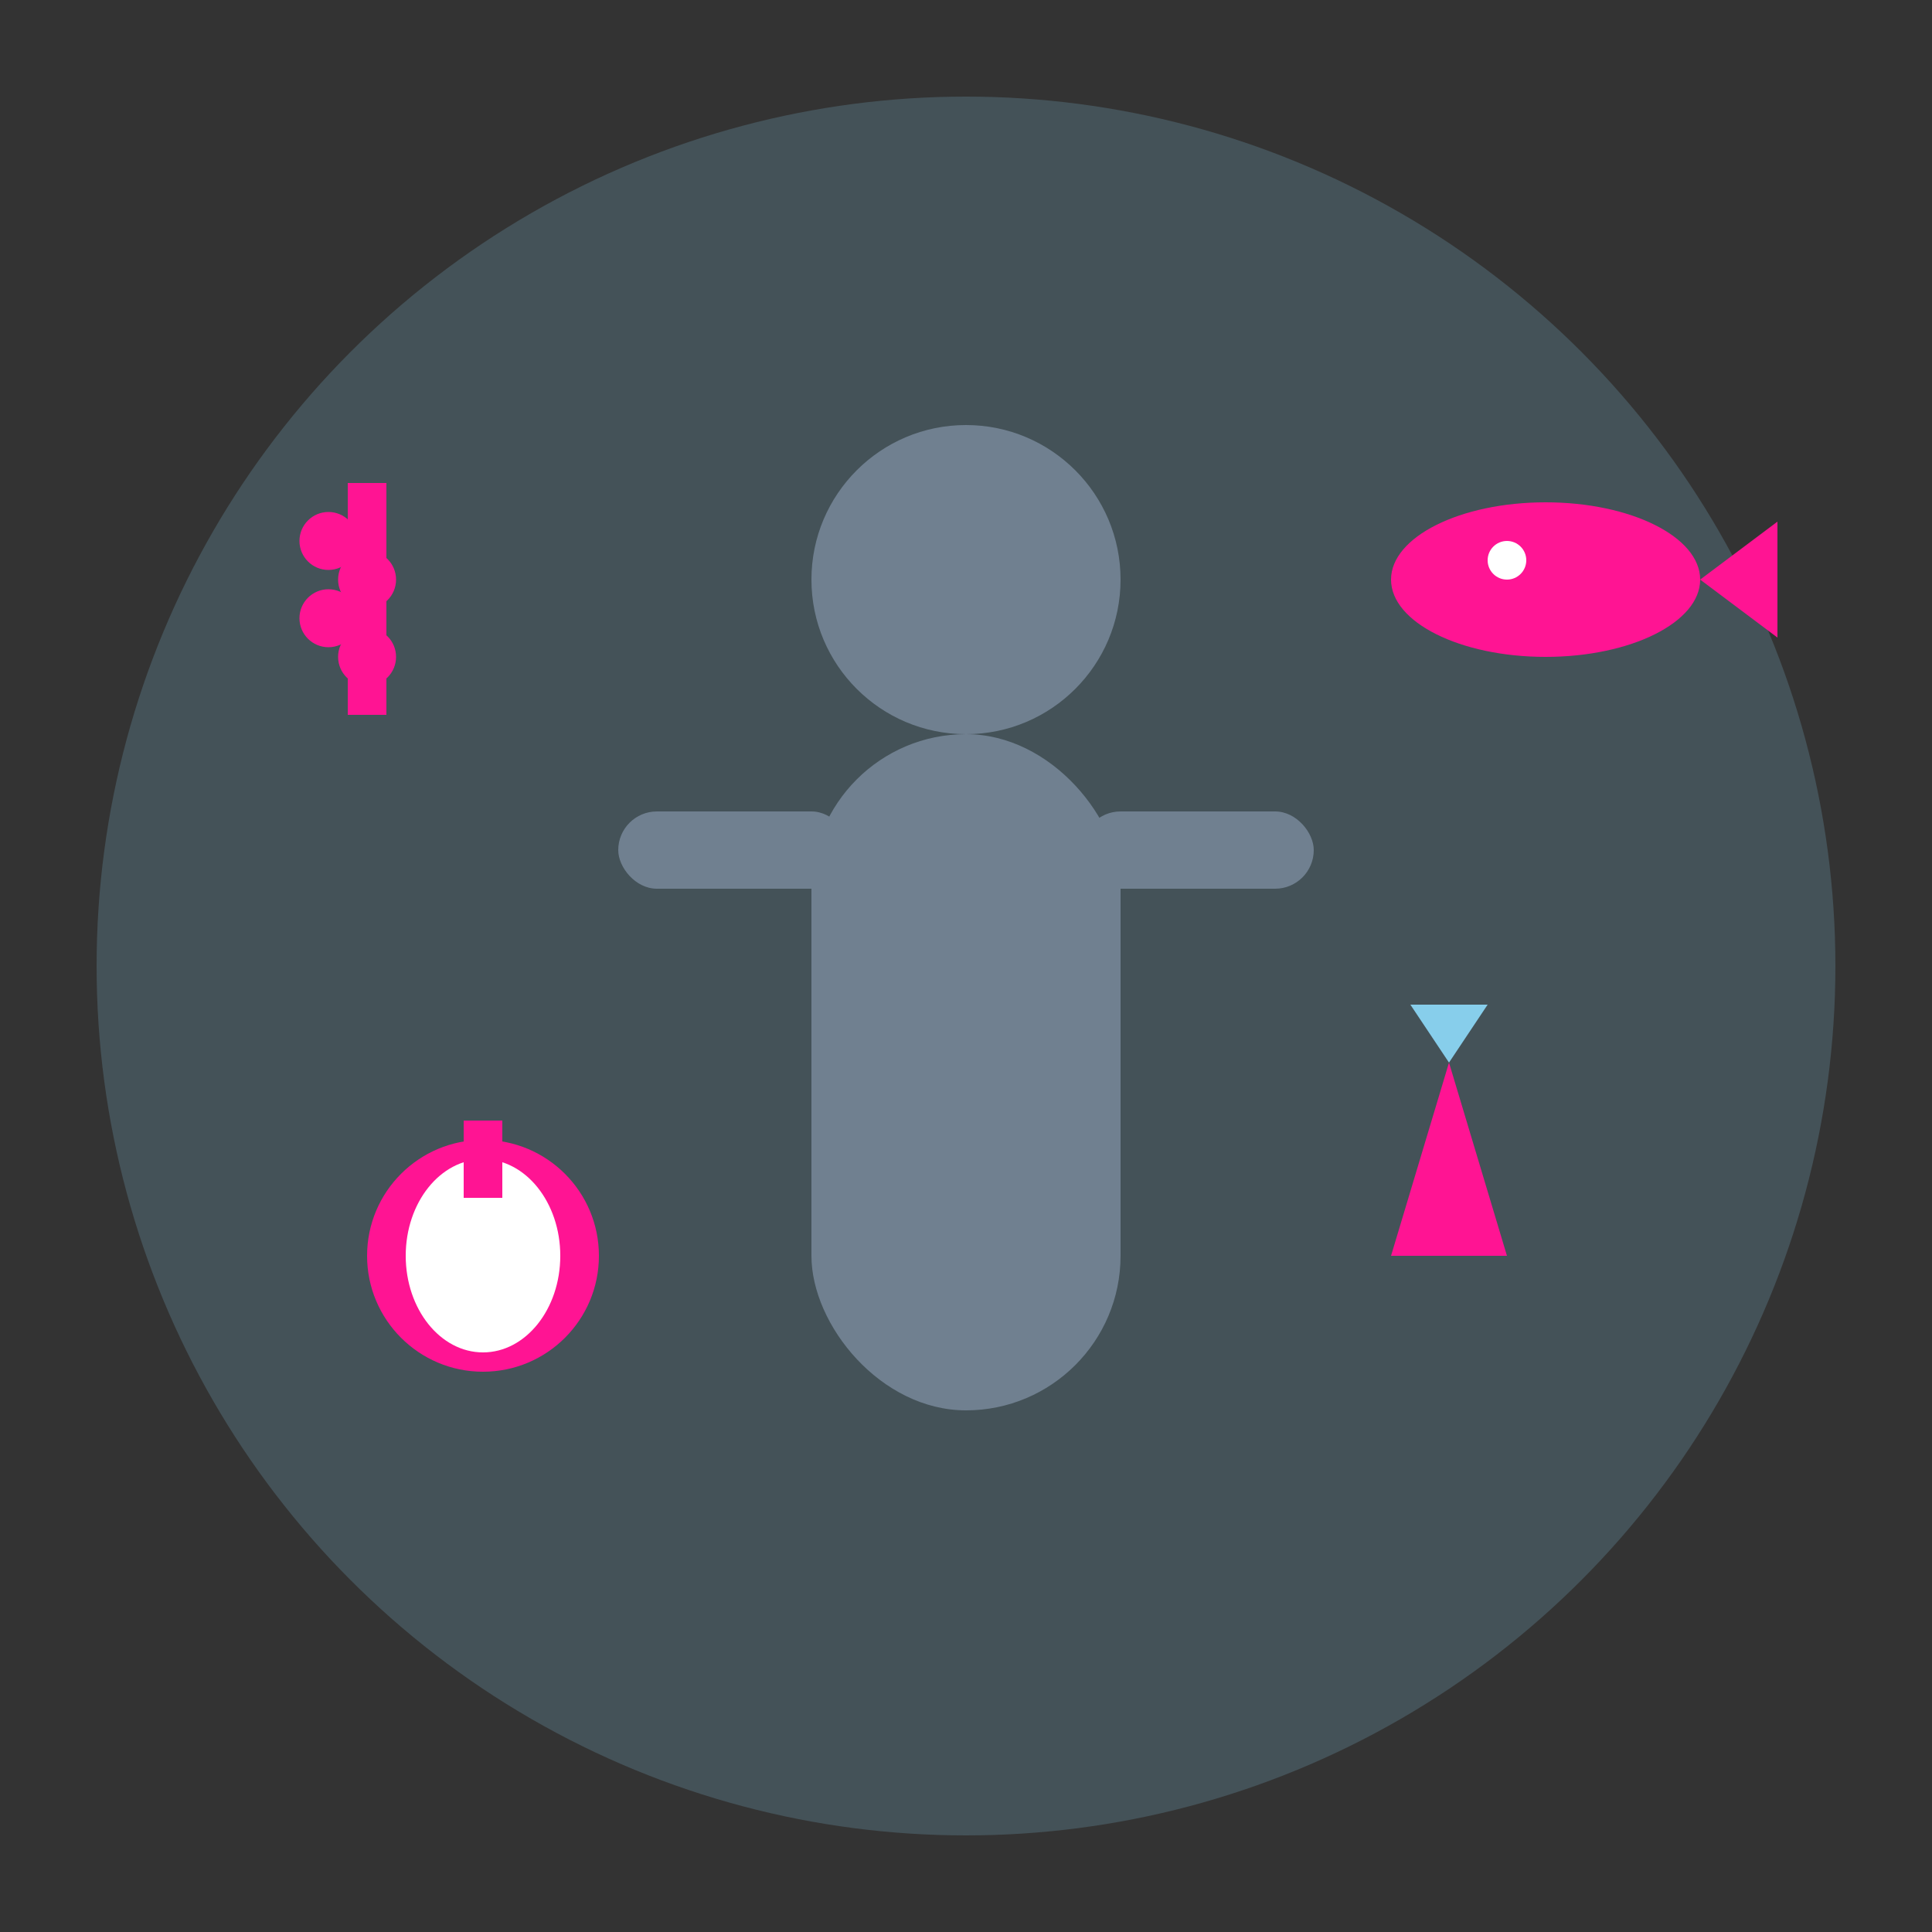 <svg
  xmlns="http://www.w3.org/2000/svg"
  viewBox="0 0 100 100"
  width="100"
  height="100"
>
  <rect x="0" y="0" width="100" height="100" fill="#333333" stroke="none"/>
  <defs>
    <style>
      .primary {
        fill: #708090;
      }
      .secondary {
        fill: #87ceeb;
      }
      .accent {
        fill: #ff1493;
      }
    </style>
  </defs>

  <!-- Background circle -->
  <circle cx="50" cy="50" r="45" class="secondary" opacity="0.2" />

  <!-- Main figure (stylized person) -->
  <circle cx="50" cy="30" r="8" class="primary" />

  <!-- Body -->
  <rect x="42" y="38" width="16" height="35" rx="8" class="primary" />

  <!-- Arms -->
  <rect x="32" y="42" width="12" height="4" rx="2" class="primary" />
  <rect x="56" y="42" width="12" height="4" rx="2" class="primary" />

  <!-- Nutrition symbols -->
  <!-- Apple (healthy eating symbol) -->
  <circle cx="25" cy="65" r="6" class="accent" />
  <ellipse cx="25" cy="65" rx="4" ry="5" fill="white" />
  <rect x="24" y="58" width="2" height="4" class="accent" />

  <!-- Carrot (vegetables symbol) -->
  <polygon points="75,55 78,65 72,65" class="accent" />
  <polygon points="75,55 77,52 73,52" class="secondary" />

  <!-- Wheat (grains symbol) -->
  <rect x="18" y="25" width="2" height="12" class="accent" />
  <circle cx="17" cy="28" r="1.5" class="accent" />
  <circle cx="19" cy="30" r="1.5" class="accent" />
  <circle cx="17" cy="32" r="1.5" class="accent" />
  <circle cx="19" cy="34" r="1.5" class="accent" />

  <!-- Fish (protein symbol) -->
  <ellipse cx="80" cy="30" rx="8" ry="4" class="accent" />
  <polygon points="88,30 92,27 92,33" class="accent" />
  <circle cx="78" cy="29" r="1" fill="white" />
</svg>
